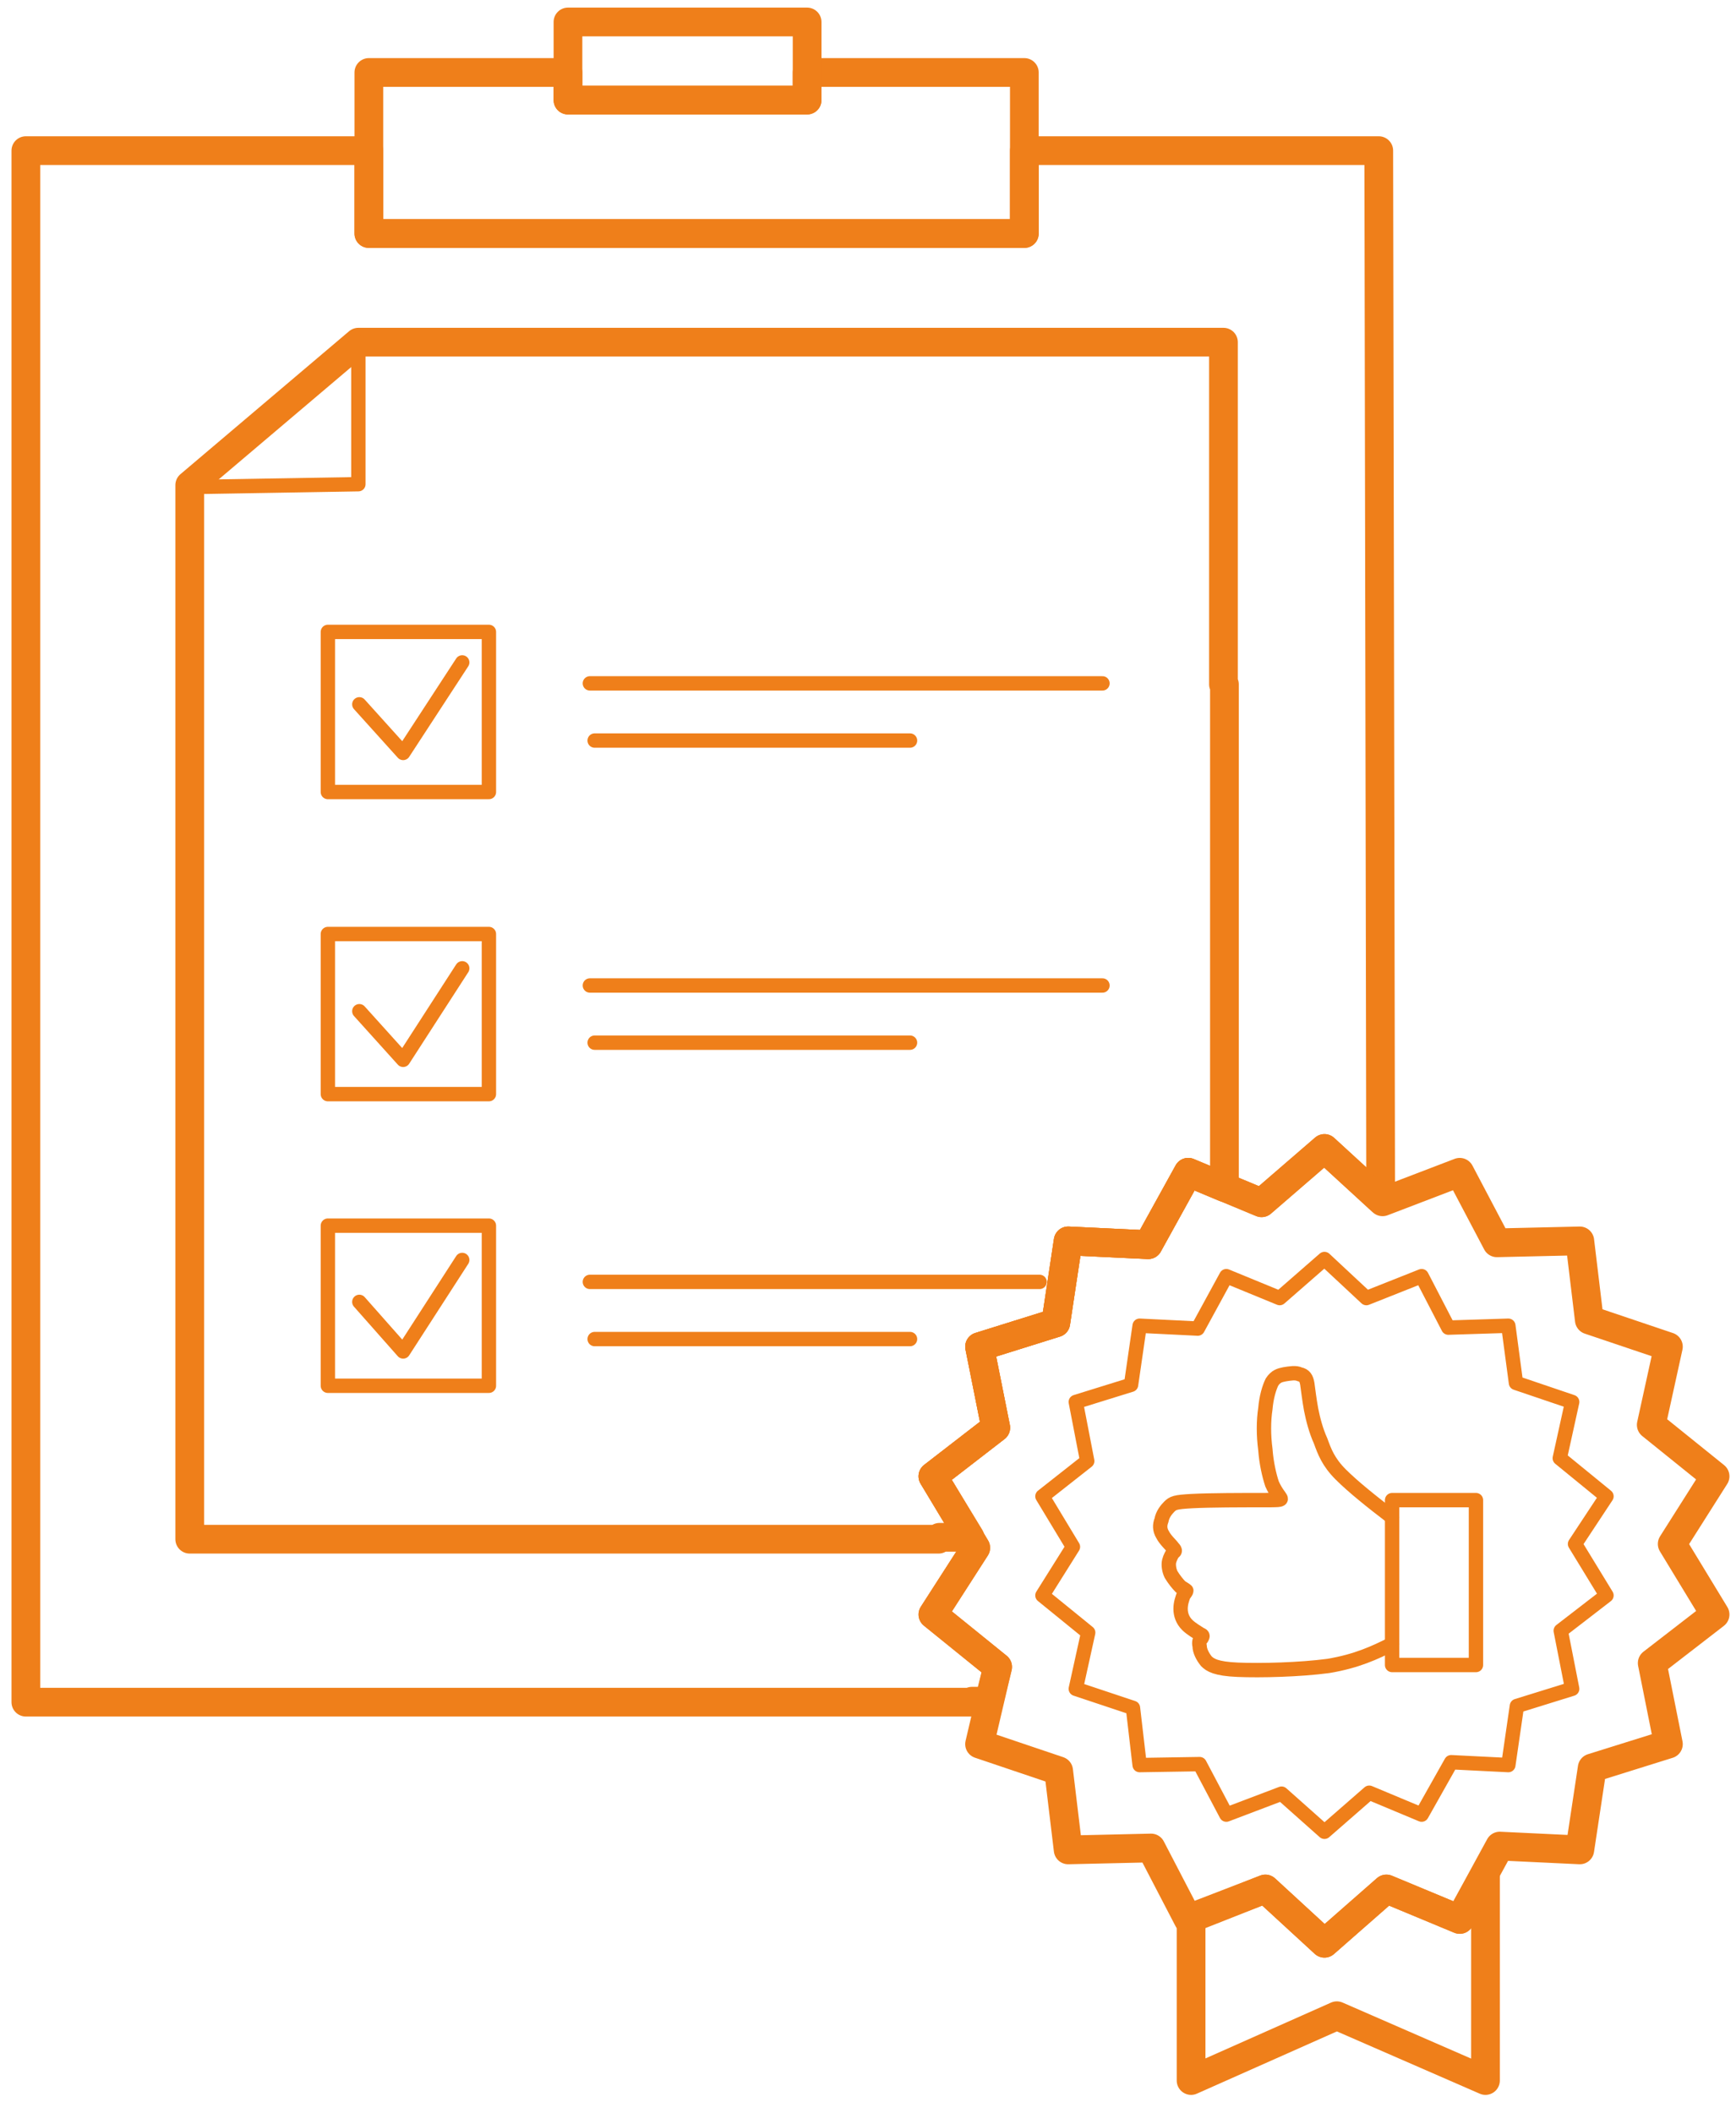 <svg width="83" height="101" viewBox="0 0 83 101" fill="none" xmlns="http://www.w3.org/2000/svg">
<path fill-rule="evenodd" clip-rule="evenodd" d="M1.236 7.2H17.635V11.163H48.975V7.2H65.92L66.011 57.352L63.324 54.892L60.317 57.489L56.81 56.031L54.897 59.493L51.07 59.311L50.478 63.228L46.834 64.367L47.608 68.239L44.602 70.562L46.652 73.979L44.602 77.167L47.699 79.673L47.289 81.312H46.469V81.358H1.236V81.312V19.635V7.2Z" stroke="#EF7F1A" stroke-width="1.373" stroke-miterlimit="22.926" stroke-linecap="round" stroke-linejoin="round"/>
<path fill-rule="evenodd" clip-rule="evenodd" d="M17.635 3.464H27.155V4.785H38.589V3.464H48.975V11.163H17.635V3.464Z" stroke="#EF7F1A" stroke-width="1.373" stroke-miterlimit="22.926" stroke-linecap="round" stroke-linejoin="round"/>
<path d="M38.589 1.05H27.155V4.785H38.589V1.05Z" stroke="#EF7F1A" stroke-width="1.373" stroke-miterlimit="22.926" stroke-linecap="round" stroke-linejoin="round"/>
<path fill-rule="evenodd" clip-rule="evenodd" d="M17.134 16.355H58.495V32.709H58.541V56.76L56.81 56.031L54.897 59.493L51.07 59.311L50.478 63.228L46.834 64.367L47.608 68.239L44.602 70.562L46.378 73.478H44.921L44.875 73.569H9.071V23.188L17.134 16.355Z" stroke="#EF7F1A" stroke-width="1.373" stroke-miterlimit="22.926" stroke-linecap="round" stroke-linejoin="round"/>
<path fill-rule="evenodd" clip-rule="evenodd" d="M17.134 16.355L9.071 23.279L17.134 23.143V16.355Z" stroke="#EF7F1A" stroke-width="0.687" stroke-miterlimit="22.926" stroke-linecap="round" stroke-linejoin="round"/>
<path d="M23.375 30.203H15.676V37.856H23.375V30.203Z" stroke="#EF7F1A" stroke-width="0.687" stroke-miterlimit="22.926" stroke-linecap="round" stroke-linejoin="round"/>
<path d="M23.375 44.643H15.676V52.296H23.375V44.643Z" stroke="#EF7F1A" stroke-width="0.687" stroke-miterlimit="22.926" stroke-linecap="round" stroke-linejoin="round"/>
<path d="M23.375 58.582H15.676V66.235H23.375V58.582Z" stroke="#EF7F1A" stroke-width="0.687" stroke-miterlimit="22.926" stroke-linecap="round" stroke-linejoin="round"/>
<path d="M28.203 32.663H52.71" stroke="#EF7F1A" stroke-width="0.687" stroke-miterlimit="22.926" stroke-linecap="round" stroke-linejoin="round"/>
<path d="M28.431 35.396H43.509" stroke="#EF7F1A" stroke-width="0.687" stroke-miterlimit="22.926" stroke-linecap="round" stroke-linejoin="round"/>
<path d="M28.203 47.103H52.71" stroke="#EF7F1A" stroke-width="0.687" stroke-miterlimit="22.926" stroke-linecap="round" stroke-linejoin="round"/>
<path d="M28.431 49.836H43.509" stroke="#EF7F1A" stroke-width="0.687" stroke-miterlimit="22.926" stroke-linecap="round" stroke-linejoin="round"/>
<path d="M28.203 61.27H49.704" stroke="#EF7F1A" stroke-width="0.687" stroke-miterlimit="22.926" stroke-linecap="round" stroke-linejoin="round"/>
<path d="M28.431 64.003H43.509" stroke="#EF7F1A" stroke-width="0.687" stroke-miterlimit="22.926" stroke-linecap="round" stroke-linejoin="round"/>
<path d="M17.18 33.665L19.275 35.988L22.099 31.661" stroke="#EF7F1A" stroke-width="0.687" stroke-miterlimit="22.926" stroke-linecap="round" stroke-linejoin="round"/>
<path d="M17.18 48.333L19.275 50.656L22.099 46.283" stroke="#EF7F1A" stroke-width="0.687" stroke-miterlimit="22.926" stroke-linecap="round" stroke-linejoin="round"/>
<path d="M17.18 62.226L19.275 64.595L22.099 60.222" stroke="#EF7F1A" stroke-width="0.687" stroke-miterlimit="22.926" stroke-linecap="round" stroke-linejoin="round"/>
<path fill-rule="evenodd" clip-rule="evenodd" d="M63.324 60.176L65.328 62.044L67.97 60.996L69.245 63.456L72.115 63.365L72.48 66.098L75.167 67.009L74.575 69.697L76.807 71.519L75.304 73.796L76.807 76.256L74.621 77.942L75.167 80.72L72.525 81.54L72.115 84.365L69.382 84.228L67.97 86.733L65.465 85.686L63.324 87.553L61.274 85.731L58.632 86.733L57.356 84.319L54.487 84.365L54.168 81.631L51.435 80.72L52.027 78.033L49.84 76.256L51.298 73.933L49.84 71.519L51.981 69.834L51.435 67.009L54.077 66.189L54.487 63.365L57.265 63.502L58.632 60.996L61.183 62.044L63.324 60.176Z" stroke="#EF7F1A" stroke-width="0.687" stroke-miterlimit="22.926" stroke-linecap="round" stroke-linejoin="round"/>
<path fill-rule="evenodd" clip-rule="evenodd" d="M56.947 99.442V91.653L60.499 90.286L63.324 92.883L66.285 90.286L69.792 91.744L71.022 89.557V99.442L63.916 96.345L56.947 99.442Z" stroke="#EF7F1A" stroke-width="1.373" stroke-miterlimit="22.926" stroke-linecap="round" stroke-linejoin="round"/>
<path fill-rule="evenodd" clip-rule="evenodd" d="M63.324 54.892L66.102 57.443L69.792 56.031L71.569 59.402L75.532 59.311L75.987 63.092L79.768 64.367L78.948 68.103L82 70.562L79.95 73.796L82 77.167L78.994 79.49L79.768 83.362L76.124 84.501L75.532 88.419L71.705 88.237L69.792 91.744L66.285 90.286L63.324 92.883L60.499 90.286L56.81 91.744L55.033 88.328L51.07 88.419L50.615 84.638L46.834 83.362L47.699 79.673L44.602 77.167L46.652 73.979L44.602 70.562L47.608 68.239L46.834 64.367L50.478 63.228L51.07 59.311L54.897 59.493L56.81 56.031L60.317 57.489L63.324 54.892Z" stroke="#EF7F1A" stroke-width="1.373" stroke-miterlimit="22.926" stroke-linecap="round" stroke-linejoin="round"/>
<path d="M70.567 71.701H66.558V79.582H70.567V71.701Z" stroke="#EF7F1A" stroke-width="0.687" stroke-miterlimit="22.926" stroke-linecap="round" stroke-linejoin="round"/>
<path d="M66.558 72.521C65.601 71.792 64.69 71.063 64.098 70.471C63.506 69.879 63.324 69.378 63.142 68.877C62.914 68.376 62.777 67.829 62.686 67.374C62.595 66.873 62.549 66.463 62.504 66.144C62.458 65.87 62.367 65.734 62.139 65.688C61.957 65.597 61.684 65.643 61.41 65.688C61.183 65.734 61.001 65.779 60.818 66.053C60.682 66.326 60.545 66.781 60.499 67.328C60.408 67.92 60.408 68.603 60.499 69.287C60.545 69.924 60.682 70.517 60.818 70.927C61.001 71.337 61.183 71.519 61.228 71.61C61.274 71.701 61.137 71.701 60.272 71.701C59.452 71.701 57.857 71.701 56.992 71.747C56.172 71.792 56.081 71.838 55.899 72.02C55.762 72.157 55.58 72.384 55.534 72.658C55.443 72.885 55.443 73.113 55.58 73.341C55.717 73.614 55.99 73.842 56.081 73.979C56.218 74.115 56.172 74.161 56.081 74.206C56.035 74.297 55.944 74.434 55.899 74.616C55.853 74.799 55.899 75.072 55.99 75.254C56.127 75.482 56.309 75.71 56.445 75.846C56.582 75.937 56.673 75.983 56.719 76.028C56.719 76.074 56.673 76.12 56.582 76.256C56.536 76.393 56.445 76.621 56.445 76.894C56.445 77.167 56.536 77.441 56.764 77.668C56.946 77.851 57.265 78.033 57.402 78.124C57.539 78.169 57.493 78.215 57.447 78.306C57.356 78.352 57.311 78.488 57.356 78.671C57.356 78.898 57.493 79.172 57.675 79.399C57.858 79.582 58.131 79.764 59.178 79.809C60.272 79.855 62.139 79.809 63.506 79.627C64.873 79.399 65.738 78.989 66.558 78.579" stroke="#EF7F1A" stroke-width="0.687" stroke-miterlimit="22.926" stroke-linecap="round" stroke-linejoin="round"/>
</svg>
